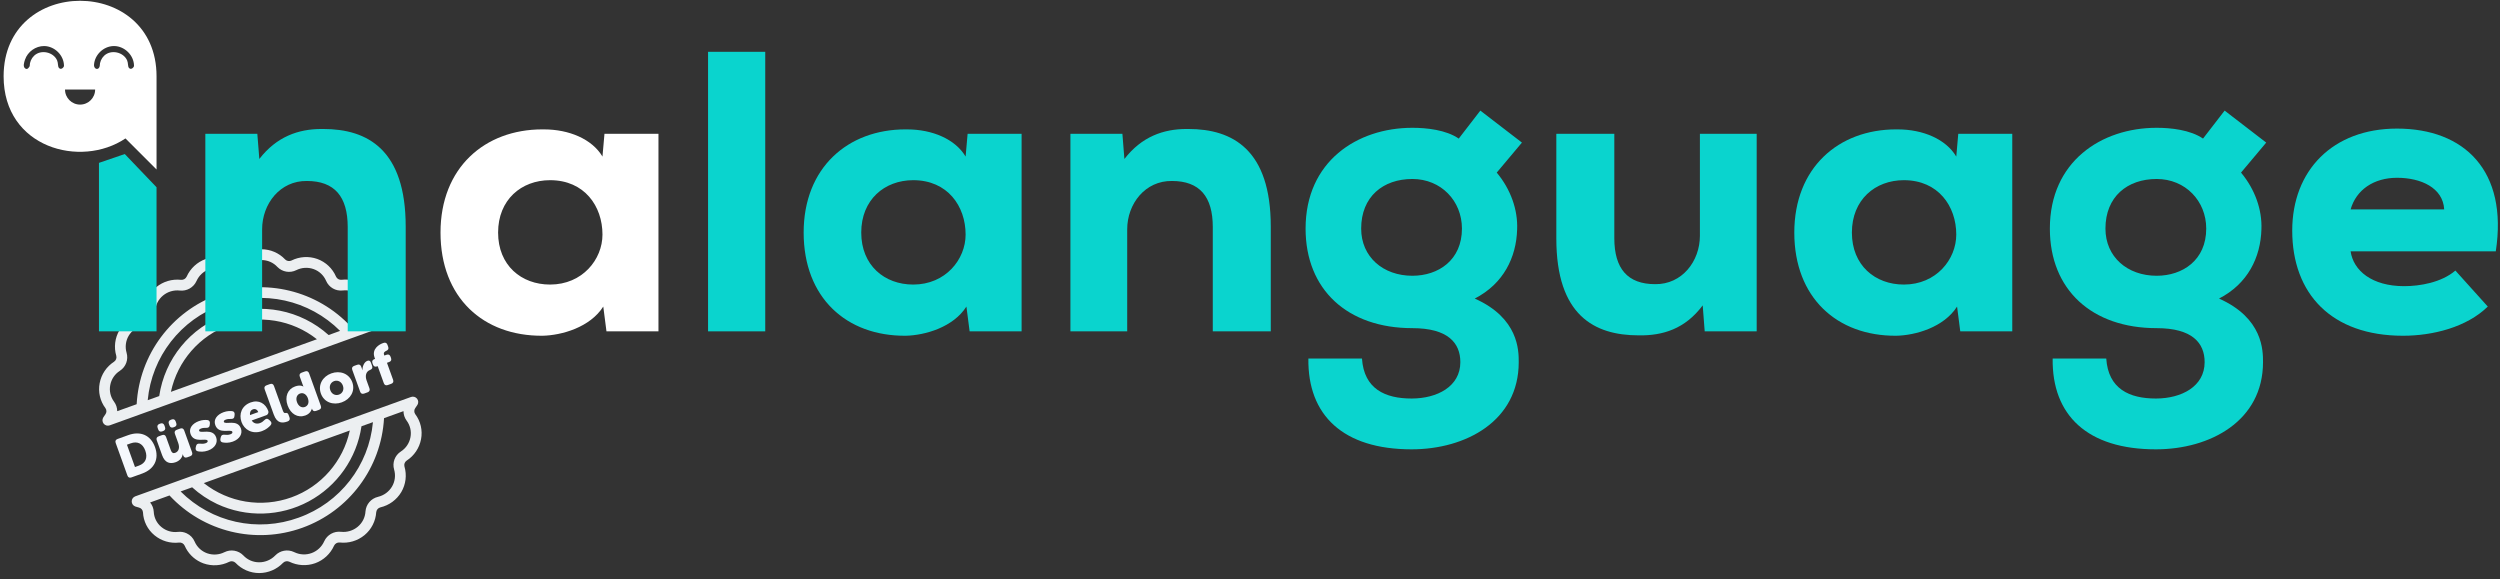 <?xml version="1.0" encoding="UTF-8" standalone="no"?><!DOCTYPE svg PUBLIC "-//W3C//DTD SVG 1.1//EN" "http://www.w3.org/Graphics/SVG/1.1/DTD/svg11.dtd"><svg width="436px" height="101px" version="1.1" xmlns="http://www.w3.org/2000/svg" xmlns:xlink="http://www.w3.org/1999/xlink" xml:space="preserve" xmlns:serif="http://www.serif.com/" style="fill-rule:evenodd;clip-rule:evenodd;stroke-linejoin:round;stroke-miterlimit:2;"><rect width="100%" height="100%" fill="#333333" stroke="none"/><g id="ina-dusseldorf-opt-4"><g><path d="M22.22,82.932c0.122,0.338 0.364,0.452 0.701,0.33l1.867,-0.672c2.111,-0.761 3.008,-2.503 2.247,-4.614c-0.76,-2.111 -2.552,-2.853 -4.664,-2.092l-1.866,0.673c-0.337,0.121 -0.451,0.363 -0.329,0.701l2.044,5.674Zm1.32,-1.481l-1.403,-3.894l0.675,-0.243c1.108,-0.399 2.067,-0.003 2.527,1.273c0.463,1.286 0.012,2.211 -1.124,2.62l-0.675,0.244Z" style="fill:#f5f8fd;fill-rule:nonzero;"/><path d="M28.285,79.412c0.49,1.36 1.412,1.536 2.368,1.191c0.647,-0.233 1.133,-0.768 1.21,-1.378l0.019,-0.007c0,0 0.018,0.078 0.035,0.125l0.03,0.085c0.122,0.337 0.354,0.454 0.692,0.333l0.525,-0.19c0.337,-0.121 0.451,-0.363 0.33,-0.701l-1.369,-3.798c-0.122,-0.338 -0.364,-0.452 -0.701,-0.33l-0.591,0.213c-0.337,0.121 -0.451,0.364 -0.329,0.701l0.584,1.623c0.26,0.722 0.152,1.45 -0.543,1.701c-0.338,0.122 -0.584,-0.002 -0.746,-0.452l-0.835,-2.317c-0.122,-0.338 -0.364,-0.452 -0.701,-0.33l-0.591,0.213c-0.337,0.121 -0.451,0.364 -0.329,0.701l0.942,2.617Zm1.97,-4.886l0.15,-0.054c0.337,-0.122 0.451,-0.364 0.329,-0.701l-0.101,-0.281c-0.122,-0.338 -0.364,-0.452 -0.701,-0.33l-0.15,0.054c-0.337,0.122 -0.451,0.364 -0.33,0.701l0.102,0.281c0.121,0.338 0.363,0.452 0.701,0.33Zm-1.961,0.706l0.15,-0.054c0.337,-0.121 0.451,-0.363 0.33,-0.701l-0.101,-0.281c-0.122,-0.337 -0.364,-0.451 -0.702,-0.33l-0.15,0.054c-0.337,0.122 -0.451,0.364 -0.329,0.702l0.101,0.281c0.122,0.337 0.364,0.451 0.701,0.329Z" style="fill:#f5f8fd;fill-rule:nonzero;"/><path d="M34.519,78.713c0.408,0.075 1.04,0.123 1.762,-0.138c1.238,-0.446 1.742,-1.4 1.417,-2.3c-0.605,-1.68 -2.764,-0.584 -2.964,-1.137c-0.047,-0.132 -0.006,-0.284 0.341,-0.41c0.32,-0.115 0.638,-0.113 0.893,-0.109c0.363,0.007 0.571,-0.121 0.604,-0.472l0.031,-0.265c0.036,-0.342 -0.096,-0.59 -0.437,-0.626c-0.351,-0.033 -0.871,-0.036 -1.481,0.184c-1.116,0.402 -1.814,1.257 -1.456,2.251c0.612,1.698 2.774,0.612 2.977,1.175c0.054,0.15 -0.014,0.312 -0.343,0.431c-0.385,0.139 -0.739,0.096 -1.011,0.078c-0.373,-0.036 -0.569,0.067 -0.658,0.406l-0.063,0.267c-0.077,0.345 0.049,0.607 0.388,0.665Z" style="fill:#f5f8fd;fill-rule:nonzero;"/><path d="M38.834,77.158c0.408,0.075 1.039,0.123 1.762,-0.137c1.238,-0.446 1.741,-1.401 1.417,-2.301c-0.605,-1.68 -2.764,-0.583 -2.964,-1.137c-0.047,-0.132 -0.007,-0.284 0.341,-0.409c0.319,-0.115 0.638,-0.113 0.893,-0.11c0.363,0.007 0.571,-0.121 0.603,-0.472l0.032,-0.265c0.036,-0.341 -0.096,-0.59 -0.438,-0.626c-0.35,-0.033 -0.87,-0.036 -1.48,0.184c-1.117,0.402 -1.814,1.257 -1.456,2.251c0.612,1.699 2.774,0.612 2.977,1.175c0.054,0.15 -0.015,0.313 -0.344,0.431c-0.385,0.139 -0.739,0.097 -1.01,0.078c-0.373,-0.035 -0.569,0.067 -0.658,0.407l-0.063,0.266c-0.077,0.345 0.049,0.607 0.388,0.665Z" style="fill:#f5f8fd;fill-rule:nonzero;"/><path d="M42.123,73.61c0.463,1.285 1.841,2.197 3.567,1.575c0.741,-0.267 1.228,-0.707 1.504,-1.029c0.224,-0.26 0.179,-0.53 -0.075,-0.767l-0.219,-0.196c-0.268,-0.243 -0.507,-0.2 -0.765,0.052c-0.2,0.21 -0.472,0.425 -0.8,0.543c-0.516,0.186 -1.102,0.09 -1.437,-0.458l2.541,-0.916c0.319,-0.115 0.442,-0.477 0.351,-0.73c-0.466,-1.294 -1.628,-2.019 -3.062,-1.503c-1.557,0.561 -2.116,2.012 -1.605,3.429Zm1.478,-1.221c-0.054,-0.416 0.049,-0.835 0.518,-1.004c0.413,-0.149 0.785,0.089 0.927,0.483l-1.445,0.521Z" style="fill:#f5f8fd;fill-rule:nonzero;"/><path d="M47.746,72.304c0.585,1.622 1.568,1.501 2.403,1.2c0.375,-0.135 0.45,-0.395 0.336,-0.714l-0.166,-0.459c-0.101,-0.282 -0.299,-0.359 -0.534,-0.306c-0.157,0.035 -0.312,-0.015 -0.444,-0.38l-1.561,-4.333c-0.122,-0.338 -0.364,-0.452 -0.702,-0.33l-0.59,0.213c-0.338,0.121 -0.452,0.364 -0.33,0.701l1.588,4.408Z" style="fill:#f5f8fd;fill-rule:nonzero;"/><path d="M50.161,70.713c0.541,1.501 1.775,2.222 3.088,1.749c0.995,-0.359 1.145,-1.207 1.145,-1.207l0.019,-0.007c0,0 0.007,0.05 0.014,0.069l0.02,0.056c0.112,0.309 0.347,0.405 0.685,0.283l0.487,-0.176c0.338,-0.121 0.452,-0.363 0.33,-0.701l-2.045,-5.674c-0.121,-0.338 -0.363,-0.452 -0.701,-0.33l-0.59,0.213c-0.338,0.121 -0.452,0.364 -0.33,0.701l0.544,1.51c0.044,0.122 0.087,0.212 0.087,0.212l-0.019,0.007c0,0 -0.463,-0.373 -1.439,-0.021c-1.285,0.463 -1.846,1.787 -1.295,3.316Zm1.631,-0.587c-0.267,-0.742 0.026,-1.314 0.532,-1.496c0.639,-0.23 1.155,0.231 1.364,0.813c0.301,0.835 -0.03,1.357 -0.518,1.533c-0.563,0.203 -1.117,-0.128 -1.378,-0.85Z" style="fill:#f5f8fd;fill-rule:nonzero;"/><path d="M55.965,68.643c0.544,1.511 2.124,2.075 3.644,1.527c1.52,-0.548 2.377,-1.989 1.833,-3.5c-0.548,-1.52 -2.135,-2.102 -3.664,-1.551c-1.51,0.544 -2.361,2.005 -1.813,3.524Zm1.64,-0.591c-0.263,-0.732 0.078,-1.374 0.669,-1.587c0.591,-0.213 1.264,0.064 1.527,0.796c0.261,0.723 -0.087,1.346 -0.678,1.559c-0.592,0.214 -1.257,-0.045 -1.518,-0.768Z" style="fill:#f5f8fd;fill-rule:nonzero;"/><path d="M62.807,68.308c0.121,0.337 0.364,0.451 0.701,0.33l0.591,-0.213c0.337,-0.121 0.451,-0.364 0.329,-0.702l-0.49,-1.36c-0.284,-0.788 -0.145,-1.579 0.624,-1.856c0.338,-0.122 0.452,-0.364 0.33,-0.702l-0.189,-0.525c-0.122,-0.337 -0.298,-0.475 -0.627,-0.356c-0.609,0.219 -0.885,1.071 -0.866,1.625l-0.019,0.007c0,0 -0.031,-0.148 -0.089,-0.307l-0.108,-0.3c-0.121,-0.337 -0.364,-0.451 -0.701,-0.33l-0.525,0.189c-0.338,0.122 -0.451,0.364 -0.33,0.702l1.369,3.798Z" style="fill:#f5f8fd;fill-rule:nonzero;"/><path d="M66.934,66.821c0.121,0.337 0.364,0.451 0.701,0.33l0.591,-0.213c0.337,-0.122 0.451,-0.364 0.329,-0.702l-1.068,-2.964l0.376,-0.135c0.337,-0.121 0.451,-0.364 0.33,-0.701l-0.085,-0.234c-0.121,-0.338 -0.364,-0.452 -0.701,-0.33l-0.375,0.135l-0.055,-0.15c-0.148,-0.413 0.195,-0.578 0.394,-0.672c0.328,-0.149 0.452,-0.364 0.33,-0.701l-0.125,-0.347c-0.121,-0.338 -0.364,-0.452 -0.702,-0.33l-0.159,0.057c-0.506,0.182 -1.944,0.955 -1.39,2.493l0.085,0.235l-0.122,0.043c-0.338,0.122 -0.452,0.364 -0.33,0.702l0.084,0.234c0.122,0.337 0.364,0.451 0.702,0.33l0.122,-0.044l1.068,2.964Z" style="fill:#f5f8fd;fill-rule:nonzero;"/></g><path d="M70.534,81.349c-0.101,-0.387 0.054,-0.797 0.387,-1.019c1.312,-0.847 2.219,-2.195 2.509,-3.729c0.298,-1.534 -0.069,-3.122 -1.009,-4.37c-0.233,-0.325 -0.227,-0.763 0.014,-1.081c0.132,-0.175 0.255,-0.357 0.369,-0.545c0.206,-0.34 0.176,-0.773 -0.076,-1.082c-0.251,-0.307 -0.669,-0.424 -1.044,-0.29l-5.947,2.143l-36.197,13.041l-5.952,2.145c-0.374,0.136 -0.623,0.493 -0.619,0.891c0.003,0.398 0.257,0.751 0.633,0.881c0.207,0.072 0.418,0.133 0.631,0.183c0.389,0.092 0.673,0.426 0.701,0.824c0.071,1.561 0.801,3.019 2.008,4.01c1.2,0.994 2.755,1.453 4.303,1.272c0.406,-0.046 0.795,0.177 0.963,0.55c0.546,1.267 1.538,2.291 2.786,2.878c0.157,0.074 0.318,0.142 0.483,0.201c1.478,0.525 3.105,0.425 4.508,-0.276c0.364,-0.177 0.801,-0.104 1.089,0.181c1.072,1.138 2.566,1.784 4.13,1.784c1.571,-0.004 3.073,-0.647 4.161,-1.782c0.29,-0.293 0.735,-0.369 1.107,-0.19c1.402,0.683 3.019,0.776 4.49,0.258c1.467,-0.529 2.655,-1.631 3.294,-3.052c0.175,-0.377 0.567,-0.602 0.98,-0.565c1.56,0.178 3.124,-0.286 4.335,-1.284c1.202,-0.995 1.94,-2.44 2.042,-3.996c0.038,-0.41 0.331,-0.749 0.731,-0.846c1.525,-0.358 2.839,-1.319 3.641,-2.665c0.793,-1.35 0.991,-2.968 0.549,-4.47Zm-18.438,8.926c-7.168,2.617 -15.204,0.837 -20.597,-4.563l2.01,-0.725c1.301,1.178 2.767,2.158 4.352,2.911c5.104,2.379 11.032,2.208 15.991,-0.461c4.959,-2.669 8.365,-7.523 9.191,-13.094l2,-0.72c-0.709,7.596 -5.759,14.092 -12.947,16.652Zm8.911,-15.195c-1.152,5.385 -5.002,9.795 -10.184,11.661c-5.181,1.866 -10.958,0.926 -15.28,-2.488l25.464,-9.173Zm4.924,11.568c-1.212,0.278 -2.1,1.314 -2.191,2.555c-0.06,1.041 -0.554,2.011 -1.361,2.672c-0.813,0.673 -1.865,0.988 -2.914,0.871c-1.232,-0.14 -2.414,0.53 -2.925,1.66c-0.421,0.947 -1.206,1.683 -2.177,2.044c-0.97,0.362 -2.046,0.316 -2.983,-0.125l-0.114,-0.053c-1.104,-0.517 -2.415,-0.276 -3.262,0.601c-0.733,0.761 -1.744,1.192 -2.801,1.192c-1.047,0.006 -2.048,-0.428 -2.761,-1.195c-0.859,-0.891 -2.198,-1.119 -3.304,-0.565c-0.941,0.47 -2.032,0.535 -3.023,0.184c-0.975,-0.351 -1.761,-1.09 -2.172,-2.041c-0.266,-0.633 -0.758,-1.144 -1.38,-1.434c-0.477,-0.224 -1.007,-0.312 -1.531,-0.253c-1.039,0.13 -2.084,-0.178 -2.886,-0.85c-0.8,-0.657 -1.284,-1.623 -1.332,-2.658c-0.031,-0.594 -0.253,-1.163 -0.634,-1.621l3.382,-1.224c5.893,6.355 15.013,8.574 23.167,5.636c8.154,-2.938 13.763,-10.465 14.247,-19.118l3.394,-1.223c-0.002,0.596 0.19,1.176 0.546,1.653c0.622,0.828 0.865,1.88 0.669,2.897c-0.19,1.031 -0.802,1.937 -1.687,2.499c-1.039,0.674 -1.513,1.95 -1.164,3.139c0.292,0.997 0.16,2.07 -0.366,2.966c-0.537,0.903 -1.418,1.549 -2.441,1.79l0.004,0.001Z" style="fill:#eceff1;fill-rule:nonzero;"/><path d="M19.89,63.087c-1.311,0.847 -2.218,2.195 -2.507,3.73c-0.298,1.533 0.068,3.121 1.008,4.369c0.232,0.324 0.226,0.762 -0.014,1.08c-0.133,0.176 -0.256,0.358 -0.37,0.545c-0.206,0.341 -0.176,0.774 0.076,1.082c0.251,0.308 0.67,0.425 1.045,0.291l5.946,-2.143l36.201,-13.043l5.945,-2.143c0.374,-0.136 0.622,-0.493 0.619,-0.891c-0.003,-0.398 -0.257,-0.751 -0.633,-0.881c-0.207,-0.072 -0.418,-0.133 -0.631,-0.183c-0.389,-0.091 -0.673,-0.425 -0.701,-0.824c-0.071,-1.56 -0.799,-3.017 -2.006,-4.009c-1.199,-0.995 -2.754,-1.455 -4.302,-1.271c-0.407,0.045 -0.796,-0.178 -0.963,-0.551c-0.616,-1.435 -1.8,-2.55 -3.269,-3.081c-1.477,-0.525 -3.105,-0.425 -4.507,0.276c-0.365,0.176 -0.801,0.103 -1.089,-0.182c-1.071,-1.138 -2.566,-1.784 -4.13,-1.783c-1.572,0.004 -3.074,0.647 -4.161,1.782c-0.283,0.307 -0.738,0.385 -1.107,0.19c-1.401,-0.687 -3.02,-0.781 -4.491,-0.262c-1.467,0.531 -2.656,1.634 -3.293,3.057c-0.175,0.376 -0.568,0.602 -0.981,0.564c-1.559,-0.177 -3.124,0.286 -4.335,1.285c-1.201,0.995 -1.939,2.44 -2.041,3.996c-0.038,0.409 -0.332,0.749 -0.731,0.846c-1.525,0.357 -2.84,1.319 -3.642,2.665c-0.791,1.35 -0.988,2.968 -0.544,4.469c0.101,0.389 -0.056,0.799 -0.392,1.02Zm18.825,-9.944c7.168,-2.616 15.204,-0.837 20.596,4.563l-2.002,0.725c-4.879,-4.393 -11.779,-5.745 -17.955,-3.52c-6.177,2.225 -10.629,7.667 -11.585,14.162l-2.007,0.723c0.709,-7.599 5.763,-14.096 12.953,-16.654l0,0.001Zm-8.911,15.195c1.151,-5.386 5.002,-9.796 10.184,-11.663c5.181,-1.867 10.96,-0.925 15.281,2.489l-25.465,9.174Zm-4.924,-11.569c1.212,-0.278 2.1,-1.314 2.191,-2.554c0.061,-1.042 0.554,-2.011 1.361,-2.673c0.813,-0.673 1.865,-0.987 2.914,-0.871c1.232,0.141 2.414,-0.53 2.925,-1.66c0.422,-0.947 1.206,-1.684 2.177,-2.045c0.971,-0.361 2.046,-0.316 2.984,0.125l0.114,0.054c1.104,0.517 2.415,0.275 3.262,-0.601c0.734,-0.761 1.746,-1.19 2.803,-1.189c1.047,-0.006 2.048,0.427 2.761,1.195c0.859,0.89 2.197,1.119 3.303,0.565c0.94,-0.469 2.032,-0.535 3.022,-0.183c0.976,0.35 1.762,1.089 2.173,2.041c0.489,1.145 1.674,1.832 2.911,1.686c1.038,-0.129 2.083,0.179 2.886,0.85c0.8,0.658 1.284,1.623 1.332,2.658c0.031,0.595 0.253,1.163 0.634,1.621l-3.392,1.224c-5.891,-6.358 -15.012,-8.579 -23.167,-5.64c-8.154,2.939 -13.761,10.468 -14.241,19.123l-3.391,1.218c0.001,-0.595 -0.19,-1.175 -0.546,-1.652c-0.622,-0.828 -0.865,-1.881 -0.669,-2.897c0.19,-1.032 0.801,-1.937 1.686,-2.5c1.039,-0.673 1.513,-1.95 1.165,-3.139c-0.293,-0.996 -0.161,-2.07 0.365,-2.966c0.537,-0.902 1.418,-1.549 2.441,-1.789l-0.004,-0.001Z" style="fill:#eceff1;fill-rule:nonzero;"/><path d="M17.258,28.405l0,29.382l10.043,0l0,-25.129l-5.541,-5.795l-4.502,1.542Z" style="fill:#0ad4ce;fill-rule:nonzero;"/><path d="M45.227,27.726l-0.349,-4.392l-9.066,0l0,34.453l9.902,0l0,-17.785c0,-4.464 3.139,-8.508 7.812,-8.439c4.813,0 7.114,2.72 7.114,8.022l0,18.202l10.113,0l0,-18.272c0,-13.391 -6.626,-17.019 -14.367,-17.019c-0.102,-0.001 -0.205,-0.002 -0.308,-0.002c-4.068,0 -7.858,1.356 -10.851,5.232Z" style="fill:#0ad4ce;fill-rule:nonzero;"/><path d="M76.825,40.56c0,11.369 7.462,18.064 17.785,17.994c3.347,-0.069 8.299,-1.464 10.601,-5.09l0.557,4.323l9.068,0l0,-34.453l-9.417,0l-0.348,3.975c-1.813,-3.068 -5.858,-4.742 -10.182,-4.742c-0.104,-0.002 -0.208,-0.003 -0.312,-0.003c-10.031,0 -17.752,6.675 -17.752,17.996Zm10.043,0c0,-5.718 4.044,-9.136 9.066,-9.136c5.999,0 9.137,4.533 9.137,9.485c0,4.325 -3.487,8.718 -9.137,8.718c-5.022,0 -9.066,-3.349 -9.066,-9.067Z" style="fill:#fff;fill-rule:nonzero;"/><rect x="123.486" y="9.036" width="9.973" height="48.751" style="fill:#0ad4ce;"/><path d="M140.157,40.56c0,11.369 7.462,18.064 17.784,17.994c3.348,-0.069 8.3,-1.464 10.602,-5.09l0.558,4.323l9.065,0l0,-34.453l-9.414,0l-0.349,3.975c-1.812,-3.068 -5.859,-4.742 -10.182,-4.742c-0.105,-0.002 -0.209,-0.003 -0.312,-0.003c-10.033,0 -17.752,6.675 -17.752,17.996Zm10.044,0c0,-5.718 4.044,-9.136 9.065,-9.136c5.999,0 9.137,4.533 9.137,9.485c0,4.325 -3.486,8.718 -9.137,8.718c-5.021,0 -9.065,-3.349 -9.065,-9.067Z" style="fill:#0ad4ce;fill-rule:nonzero;"/><path d="M196.095,27.726l-0.349,-4.392l-9.065,0l0,34.453l9.902,0l0,-17.785c0,-4.464 3.139,-8.508 7.812,-8.439c4.812,0 7.114,2.72 7.114,8.022l0,18.202l10.113,0l0,-18.272c0,-13.391 -6.626,-17.019 -14.368,-17.019c-0.103,-0.001 -0.205,-0.002 -0.308,-0.002c-4.069,0 -7.858,1.356 -10.851,5.232Z" style="fill:#0ad4ce;fill-rule:nonzero;"/><path d="M254.405,24.17c-2.232,-1.534 -5.649,-1.882 -8.09,-1.882c-9.625,0 -18.621,5.859 -18.621,17.576c0,10.67 7.322,17.365 18.621,17.365c6.207,0 8.369,2.581 8.369,5.929c0,4.254 -4.044,6.345 -8.509,6.345c-4.604,0 -8.299,-1.673 -8.648,-6.974l-9.346,0c-0.14,9.904 6.068,15.834 17.994,15.834c9.486,0 18.691,-4.953 18.691,-15.205c0,-2.023 0,-7.672 -7.671,-11.09c5.022,-2.581 7.253,-7.183 7.393,-12.066c0.139,-3.417 -1.116,-6.973 -3.557,-9.903l4.394,-5.231l-7.255,-5.579l-3.765,4.881Zm-17.017,15.694c0,-5.581 3.835,-8.649 8.927,-8.649c5.021,0 8.647,3.836 8.647,8.649c0,5.509 -4.114,8.229 -8.647,8.229c-5.092,0 -8.927,-3.278 -8.927,-8.229Z" style="fill:#0ad4ce;fill-rule:nonzero;"/><path d="M296.463,23.334l0,17.784c0,4.464 -3.138,8.509 -7.812,8.439c-4.811,0 -7.114,-2.72 -7.114,-8.019l0,-18.204l-10.113,0l0,18.273c0,13.39 6.627,16.878 14.369,16.878c4.183,0.069 8.091,-1.116 11.158,-5.23l0.349,4.532l9.066,0l0,-34.453l-9.903,0Z" style="fill:#0ad4ce;fill-rule:nonzero;"/><path d="M312.926,40.56c0,11.369 7.462,18.064 17.785,17.994c3.347,-0.069 8.299,-1.464 10.602,-5.09l0.557,4.323l9.068,0l0,-34.453l-9.416,0l-0.349,3.975c-1.813,-3.068 -5.858,-4.742 -10.182,-4.742c-0.104,-0.002 -0.208,-0.003 -0.312,-0.003c-10.032,0 -17.753,6.675 -17.753,17.996Zm10.044,0c0,-5.718 4.044,-9.136 9.066,-9.136c5.998,0 9.137,4.533 9.137,9.485c0,4.325 -3.486,8.718 -9.137,8.718c-5.022,0 -9.066,-3.349 -9.066,-9.067Z" style="fill:#0ad4ce;fill-rule:nonzero;"/><path d="M384.208,24.17c-2.232,-1.534 -5.648,-1.882 -8.09,-1.882c-9.624,0 -18.622,5.859 -18.622,17.576c0,10.67 7.324,17.365 18.622,17.365c6.208,0 8.37,2.581 8.37,5.929c0,4.254 -4.045,6.345 -8.51,6.345c-4.602,0 -8.299,-1.673 -8.648,-6.974l-9.346,0c-0.139,9.904 6.068,15.834 17.994,15.834c9.486,0 18.692,-4.953 18.692,-15.205c0,-2.023 0,-7.672 -7.671,-11.09c5.021,-2.581 7.252,-7.183 7.392,-12.066c0.14,-3.417 -1.115,-6.973 -3.556,-9.903l4.393,-5.231l-7.253,-5.579l-3.767,4.881Zm-17.018,15.694c0,-5.581 3.837,-8.649 8.928,-8.649c5.023,0 8.649,3.836 8.649,8.649c0,5.509 -4.116,8.229 -8.649,8.229c-5.091,0 -8.928,-3.278 -8.928,-8.229Z" style="fill:#0ad4ce;fill-rule:nonzero;"/><path d="M399.765,40.211c0,11.02 6.835,18.343 19.319,18.343c5.161,0 11.089,-1.464 14.786,-5.09l-5.65,-6.278c-2.441,2.092 -6.207,2.721 -8.928,2.721c-5.648,0 -8.856,-2.721 -9.344,-6.069l25.317,0c2.162,-14.088 -5.509,-21.411 -17.226,-21.411c-11.23,0 -18.274,7.323 -18.274,17.784Zm18.274,-9.206c4.183,0 8.019,1.743 8.228,5.511l-16.319,0c0.975,-3.418 4.045,-5.511 8.091,-5.511Z" style="fill:#0ad4ce;fill-rule:nonzero;"/><path d="M0.63,13.312c0,12.479 13.457,16.081 21.253,10.829l5.418,5.419l0,-16.248c0,-8.782 -6.668,-13.174 -13.336,-13.174c-6.667,0 -13.335,4.392 -13.335,13.174Zm15.962,2.303c0,1.449 -1.175,2.626 -2.626,2.626c-1.451,0 -2.627,-1.177 -2.627,-2.626l5.253,0Zm-8.876,-7.587c1.8,0.034 3.421,1.584 3.445,3.446c0.004,0.251 -0.516,0.812 -0.886,0.363c-0.222,-0.269 -0.112,-0.819 -0.309,-1.287c-0.619,-1.461 -2.806,-1.986 -4.014,-0.833c-0.487,0.463 -0.769,1.12 -0.773,1.805c0,0 -0.379,0.867 -0.868,0.336c-0.296,-0.321 -0.126,-0.935 0.051,-1.458c0.468,-1.382 1.854,-2.382 3.354,-2.372Zm12.211,0c1.797,0.034 3.423,1.584 3.447,3.446c0.003,0.25 -0.517,0.812 -0.886,0.363c-0.222,-0.269 -0.112,-0.819 -0.31,-1.287c-0.617,-1.458 -2.806,-1.986 -4.014,-0.833c-0.486,0.463 -0.768,1.12 -0.772,1.805c0,0 -0.068,0.398 -0.369,0.48c-0.352,0.096 -0.654,-0.256 -0.625,-0.706c0.108,-1.712 1.598,-3.209 3.394,-3.267c0.045,-0.001 0.09,-0.001 0.135,-0.001Z" style="fill:#fff;fill-rule:nonzero;"/></g></svg>